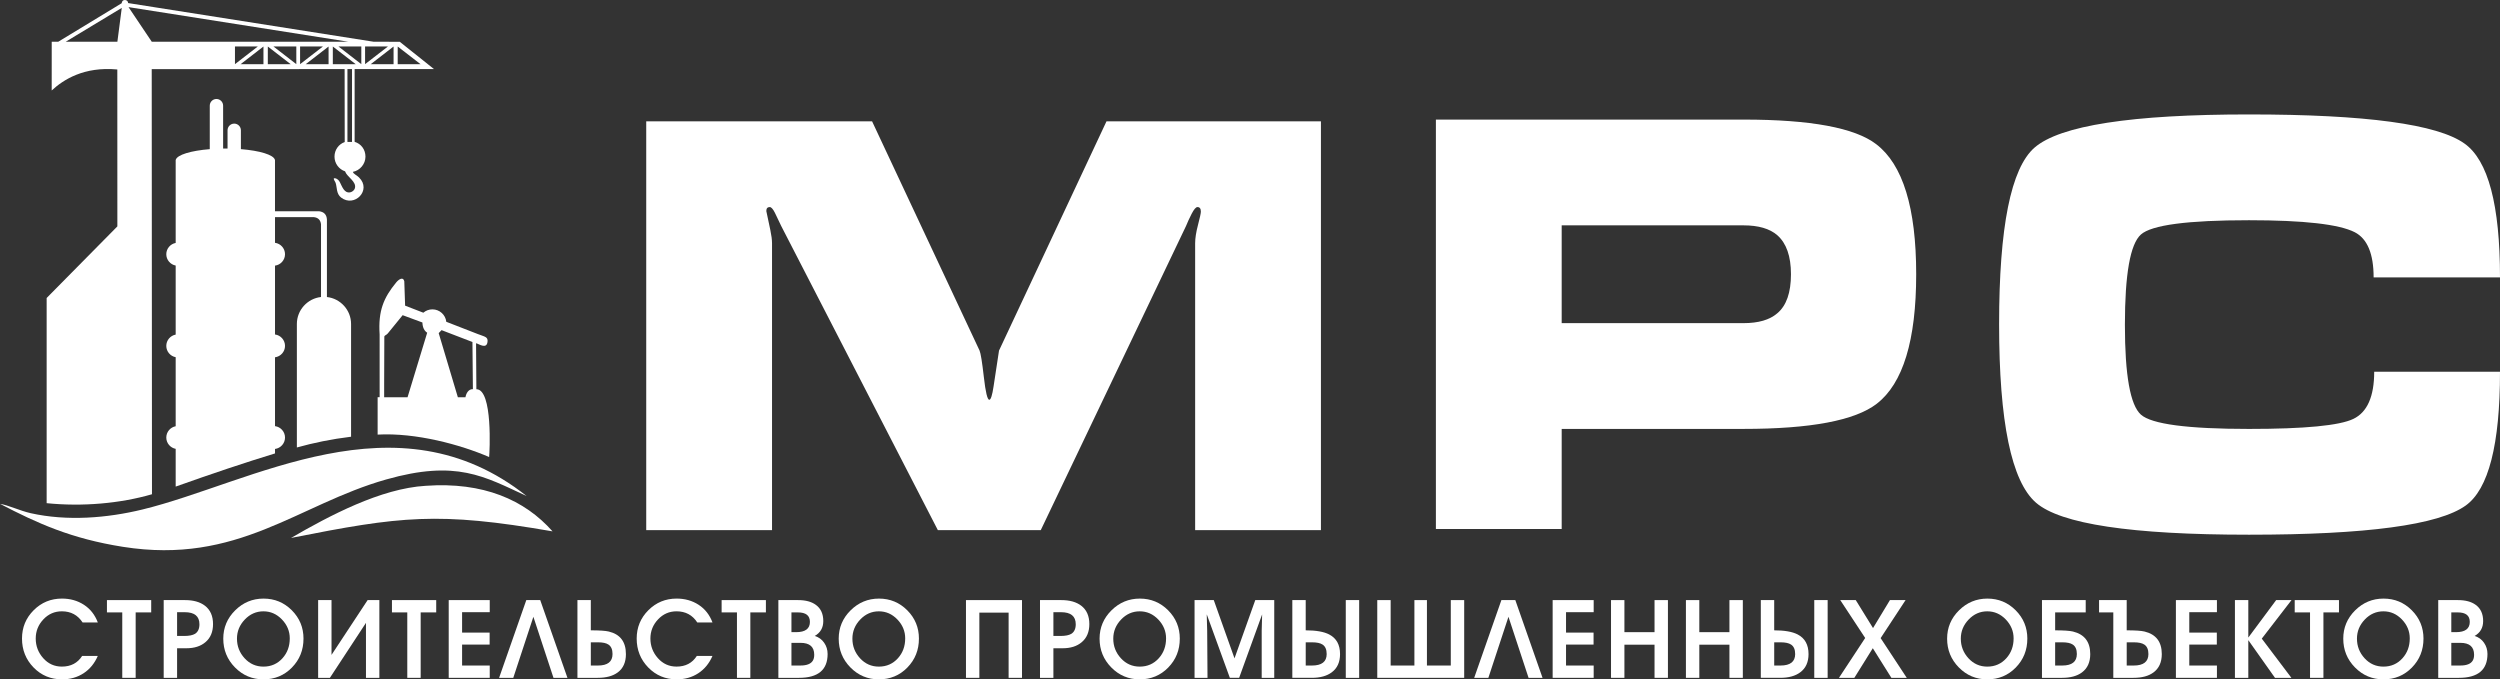 <?xml version="1.0" encoding="UTF-8"?> <!-- Creator: CorelDRAW 2020 (64-Bit) --> <svg xmlns="http://www.w3.org/2000/svg" xmlns:xlink="http://www.w3.org/1999/xlink" xmlns:xodm="http://www.corel.com/coreldraw/odm/2003" xml:space="preserve" width="111.426mm" height="30.279mm" style="shape-rendering:geometricPrecision; text-rendering:geometricPrecision; image-rendering:optimizeQuality; fill-rule:evenodd; clip-rule:evenodd" viewBox="0 0 2392.91 650.25"><rect x="0" y="0" width="2392.91" height="650.25" fill="#333333" stroke="none"/> <defs> <style type="text/css"> <![CDATA[ .fil1 {fill:white} .fil0 {fill:white;fill-rule:nonzero} ]]> </style> </defs> <g id="Слой_x0020_1">  <path class="fil0" d="M93.61 627.82c-3.1,7.16 -7.63,12.69 -13.59,16.59 -5.96,3.89 -12.83,5.84 -20.62,5.84 -10.82,0 -19.91,-3.79 -27.28,-11.37 -7.37,-7.58 -11.06,-16.81 -11.06,-27.7 0,-10.61 3.72,-19.64 11.16,-27.08 7.44,-7.44 16.47,-11.16 27.08,-11.16 7.92,0 14.93,1.98 21.03,5.94 6.1,3.96 10.52,9.6 13.28,16.9l-14.57 0c-4.62,-7.1 -11.23,-10.65 -19.84,-10.65 -6.96,0 -12.87,2.58 -17.72,7.75 -4.86,5.17 -7.29,11.27 -7.29,18.29 0,7.16 2.39,13.43 7.18,18.81 4.79,5.38 10.73,8.06 17.83,8.06 8.61,0 15.09,-3.41 19.43,-10.23l14.99 0z"></path> <polygon id="1" class="fil0" points="144.73,586.17 129.85,586.17 129.85,648.8 117.03,648.8 117.03,586.17 102.36,586.17 102.36,574.39 144.73,574.39 "></polygon> <path id="2" class="fil0" d="M156.68 648.8l0 -74.41 20.46 0c7.99,0 14.33,1.79 19.02,5.38 5.17,3.99 7.75,9.85 7.75,17.57 0,7.51 -2.45,13.3 -7.32,17.36 -4.53,3.86 -10.61,5.79 -18.22,5.79l-8.87 0 0 28.32 -12.81 0zm34.21 -51.31c0,-7.68 -4.7,-11.52 -14.09,-11.52l-7.3 0 0 22.74 6.89 0c4.6,0 8.03,-0.69 10.28,-2.05 2.81,-1.79 4.22,-4.84 4.22,-9.16z"></path> <path id="3" class="fil0" d="M290.49 611.29c0,10.89 -3.69,20.1 -11.06,27.65 -7.37,7.54 -16.47,11.32 -27.28,11.32 -10.68,0 -19.76,-3.81 -27.23,-11.42 -7.48,-7.61 -11.21,-16.79 -11.21,-27.54 0,-10.54 3.79,-19.57 11.37,-27.08 7.58,-7.51 16.64,-11.27 27.18,-11.27 10.61,0 19.63,3.74 27.08,11.21 7.44,7.48 11.16,16.52 11.16,27.13zm-13.13 -0.21c0,-6.89 -2.5,-12.93 -7.49,-18.14 -5,-5.2 -10.9,-7.8 -17.73,-7.8 -6.89,0 -12.83,2.62 -17.83,7.86 -5,5.24 -7.49,11.33 -7.49,18.29 0,7.23 2.45,13.5 7.34,18.81 4.89,5.31 10.89,7.96 17.98,7.96 7.37,0 13.47,-2.69 18.29,-8.06 4.62,-5.17 6.92,-11.47 6.92,-18.91z"></path> <polygon id="4" class="fil0" points="363.11,648.8 350.29,648.8 350.29,596.19 315.77,648.8 304.51,648.8 304.51,574.39 317.32,574.39 317.32,626.84 351.87,574.39 363.11,574.39 "></polygon> <polygon id="5" class="fil0" points="417.53,586.17 402.65,586.17 402.65,648.8 389.84,648.8 389.84,586.17 375.16,586.17 375.16,574.39 417.53,574.39 "></polygon> <polygon id="6" class="fil0" points="468.76,648.8 429.49,648.8 429.49,574.39 468.76,574.39 468.76,585.96 442.3,585.96 442.3,605.5 468.65,605.5 468.65,616.97 442.3,616.97 442.3,637.02 468.76,637.02 "></polygon> <polygon id="7" class="fil0" points="543.14,648.8 529.77,648.8 510.53,590.37 491.29,648.8 477.72,648.8 503.76,574.39 517.09,574.39 "></polygon> <path id="8" class="fil0" d="M599.11 626.06c0,7.85 -2.62,13.71 -7.86,17.57 -4.62,3.44 -10.99,5.17 -19.12,5.17l-19.43 0 0 -74.41 12.81 0 0 28.94c8.27,0 13.99,0.38 17.16,1.14 10.95,2.62 16.43,9.82 16.43,21.6zm-12.82 -0.05c0,-4.32 -1.31,-7.34 -3.91,-9.06 -2.12,-1.43 -5.44,-2.15 -9.97,-2.15l-6.89 0 0 22.22 6.79 0c9.32,0 13.98,-3.67 13.98,-11.01z"></path> <path id="9" class="fil0" d="M681.96 627.82c-3.1,7.16 -7.63,12.69 -13.59,16.59 -5.96,3.89 -12.83,5.84 -20.62,5.84 -10.82,0 -19.91,-3.79 -27.28,-11.37 -7.37,-7.58 -11.06,-16.81 -11.06,-27.7 0,-10.61 3.72,-19.64 11.16,-27.08 7.44,-7.44 16.47,-11.16 27.08,-11.16 7.92,0 14.93,1.98 21.03,5.94 6.1,3.96 10.52,9.6 13.28,16.9l-14.57 0c-4.62,-7.1 -11.23,-10.65 -19.84,-10.65 -6.96,0 -12.87,2.58 -17.72,7.75 -4.86,5.17 -7.29,11.27 -7.29,18.29 0,7.16 2.39,13.43 7.18,18.81 4.79,5.38 10.73,8.06 17.83,8.06 8.61,0 15.09,-3.41 19.43,-10.23l14.99 0z"></path> <polygon id="10" class="fil0" points="733.09,586.17 718.2,586.17 718.2,648.8 705.39,648.8 705.39,586.17 690.71,586.17 690.71,574.39 733.09,574.39 "></polygon> <path id="11" class="fil0" d="M792.16 625.96c0,15.23 -9.13,22.84 -27.39,22.84l-19.74 0 0 -74.41 18.91 0c7.17,0 12.81,1.52 16.95,4.55 4.75,3.44 7.13,8.61 7.13,15.5 0,6.41 -2.72,11.16 -8.16,14.26 3.79,1.17 6.79,3.34 8.99,6.51 2.21,3.17 3.31,6.75 3.31,10.75zm-16.95 -30.75c0,-6.03 -3.84,-9.04 -11.5,-9.04l-6.17 0 0 18.91 4.43 0c8.84,0 13.25,-3.29 13.25,-9.87zm4.13 31.47c0,-7.58 -4.37,-11.37 -13.12,-11.37l-8.68 0 0 21.7 8.58 0c6.06,0 10.03,-1.55 11.89,-4.65 0.9,-1.45 1.34,-3.34 1.34,-5.68z"></path> <path id="12" class="fil0" d="M879.56 611.29c0,10.89 -3.69,20.1 -11.06,27.65 -7.37,7.54 -16.47,11.32 -27.28,11.32 -10.68,0 -19.76,-3.81 -27.23,-11.42 -7.48,-7.61 -11.21,-16.79 -11.21,-27.54 0,-10.54 3.79,-19.57 11.37,-27.08 7.58,-7.51 16.64,-11.27 27.18,-11.27 10.61,0 19.63,3.74 27.08,11.21 7.44,7.48 11.16,16.52 11.16,27.13zm-13.13 -0.21c0,-6.89 -2.5,-12.93 -7.49,-18.14 -5,-5.2 -10.9,-7.8 -17.73,-7.8 -6.89,0 -12.83,2.62 -17.83,7.86 -5,5.24 -7.49,11.33 -7.49,18.29 0,7.23 2.45,13.5 7.34,18.81 4.89,5.31 10.89,7.96 17.98,7.96 7.37,0 13.47,-2.69 18.29,-8.06 4.62,-5.17 6.92,-11.47 6.92,-18.91z"></path> <polygon id="13" class="fil0" points="978.22,648.8 965.41,648.8 965.41,586.38 937.4,586.38 937.4,648.8 924.59,648.8 924.59,574.39 978.22,574.39 "></polygon> <path id="14" class="fil0" d="M995.45 648.8l0 -74.41 20.46 0c7.99,0 14.33,1.79 19.02,5.38 5.17,3.99 7.75,9.85 7.75,17.57 0,7.51 -2.45,13.3 -7.32,17.36 -4.53,3.86 -10.61,5.79 -18.22,5.79l-8.87 0 0 28.32 -12.81 0zm34.21 -51.31c0,-7.68 -4.7,-11.52 -14.09,-11.52l-7.3 0 0 22.74 6.89 0c4.6,0 8.03,-0.69 10.28,-2.05 2.81,-1.79 4.22,-4.84 4.22,-9.16z"></path> <path id="15" class="fil0" d="M1129.25 611.29c0,10.89 -3.69,20.1 -11.06,27.65 -7.37,7.54 -16.47,11.32 -27.28,11.32 -10.68,0 -19.76,-3.81 -27.23,-11.42 -7.48,-7.61 -11.21,-16.79 -11.21,-27.54 0,-10.54 3.79,-19.57 11.37,-27.08 7.58,-7.51 16.64,-11.27 27.18,-11.27 10.61,0 19.63,3.74 27.08,11.21 7.44,7.48 11.16,16.52 11.16,27.13zm-13.13 -0.21c0,-6.89 -2.5,-12.93 -7.49,-18.14 -5,-5.2 -10.9,-7.8 -17.73,-7.8 -6.89,0 -12.83,2.62 -17.83,7.86 -5,5.24 -7.49,11.33 -7.49,18.29 0,7.23 2.45,13.5 7.34,18.81 4.89,5.31 10.89,7.96 17.98,7.96 7.37,0 13.47,-2.69 18.29,-8.06 4.62,-5.17 6.92,-11.47 6.92,-18.91z"></path> <path id="16" class="fil0" d="M1219.64 648.8l-11.99 0 0 -45.06c0,-1.65 0.07,-4.2 0.21,-7.65 0.14,-3.44 0.21,-6.06 0.21,-7.85l-0.1 0.1 -21.91 60.46 -8.89 0 -22.01 -60.56 -0.1 0.1c0,1.79 0.07,4.41 0.21,7.85 0.14,3.45 0.21,6 0.21,7.65l0.31 44.96 -12.4 0 0 -74.41 18.4 0 19.84 55.76 19.88 -55.76 18.16 0 0 74.41z"></path> <path id="17" class="fil0" d="M1300.94 648.8l-12.81 0 0 -74.41 12.81 0 0 74.41zm-18.29 -22.74c0,7.72 -2.65,13.54 -7.96,17.47 -4.68,3.51 -11.06,5.27 -19.12,5.27l-18.6 0 0 -74.41 12.81 0 0 28.94c9.85,0 17.33,1.31 22.43,3.93 6.96,3.58 10.44,9.85 10.44,18.81zm-12.81 -0.05c0,-4.32 -1.31,-7.34 -3.93,-9.06 -2.14,-1.43 -5.48,-2.15 -10.02,-2.15l-6.1 0 0 22.22 6 0c9.37,0 14.06,-3.67 14.06,-11.01z"></path> <polygon id="18" class="fil0" points="1401.47,648.8 1318.27,648.8 1318.27,574.39 1331.08,574.39 1331.08,637.02 1353.82,637.02 1353.82,574.39 1365.81,574.39 1365.81,637.02 1388.65,637.02 1388.65,574.39 1401.47,574.39 "></polygon> <polygon id="19" class="fil0" points="1476.46,648.8 1463.09,648.8 1443.85,590.37 1424.61,648.8 1411.04,648.8 1437.08,574.39 1450.41,574.39 "></polygon> <polygon id="20" class="fil0" points="1525.41,648.8 1486.14,648.8 1486.14,574.39 1525.41,574.39 1525.41,585.96 1498.95,585.96 1498.95,605.5 1525.3,605.5 1525.3,616.97 1498.95,616.97 1498.95,637.02 1525.41,637.02 "></polygon> <polygon id="21" class="fil0" points="1596.48,648.8 1583.66,648.8 1583.66,617.07 1554.83,617.07 1554.83,648.8 1542.01,648.8 1542.01,574.39 1554.83,574.39 1554.83,605.08 1583.66,605.08 1583.66,574.39 1596.48,574.39 "></polygon> <polygon id="22" class="fil0" points="1668.17,648.8 1655.35,648.8 1655.35,617.07 1626.52,617.07 1626.52,648.8 1613.7,648.8 1613.7,574.39 1626.52,574.39 1626.52,605.08 1655.35,605.08 1655.35,574.39 1668.17,574.39 "></polygon> <path id="23" class="fil0" d="M1749.36 648.8l-12.81 0 0 -74.41 12.81 0 0 74.41zm-18.29 -22.74c0,7.72 -2.65,13.54 -7.96,17.47 -4.68,3.51 -11.06,5.27 -19.12,5.27l-18.6 0 0 -74.41 12.81 0 0 28.94c9.85,0 17.33,1.31 22.43,3.93 6.96,3.58 10.44,9.85 10.44,18.81zm-12.81 -0.05c0,-4.32 -1.31,-7.34 -3.93,-9.06 -2.14,-1.43 -5.48,-2.15 -10.02,-2.15l-6.1 0 0 22.22 6 0c9.37,0 14.06,-3.67 14.06,-11.01z"></path> <polygon id="24" class="fil0" points="1825.08,648.8 1810.36,648.8 1792.58,620.45 1774.91,648.8 1760.18,648.8 1785.29,610.66 1761.42,574.39 1776.27,574.39 1792.79,601.17 1808.98,574.39 1823.95,574.39 1800.07,610.77 "></polygon> <path id="25" class="fil0" d="M1940.49 611.29c0,10.89 -3.69,20.1 -11.06,27.65 -7.37,7.54 -16.47,11.32 -27.28,11.32 -10.68,0 -19.76,-3.81 -27.23,-11.42 -7.48,-7.61 -11.21,-16.79 -11.21,-27.54 0,-10.54 3.79,-19.57 11.37,-27.08 7.58,-7.51 16.64,-11.27 27.18,-11.27 10.61,0 19.63,3.74 27.08,11.21 7.44,7.48 11.16,16.52 11.16,27.13zm-13.13 -0.21c0,-6.89 -2.5,-12.93 -7.49,-18.14 -5,-5.2 -10.9,-7.8 -17.73,-7.8 -6.89,0 -12.83,2.62 -17.83,7.86 -5,5.24 -7.49,11.33 -7.49,18.29 0,7.23 2.45,13.5 7.34,18.81 4.89,5.31 10.89,7.96 17.98,7.96 7.37,0 13.47,-2.69 18.29,-8.06 4.62,-5.17 6.92,-11.47 6.92,-18.91z"></path> <path id="26" class="fil0" d="M2000.71 626.06c0,7.78 -2.65,13.64 -7.96,17.57 -4.62,3.44 -10.95,5.17 -19.02,5.17l-19.22 0 0 -74.41 41.86 0 0 11.78 -29.25 0 0 17.16c8.2,0 13.88,0.38 17.05,1.14 11.02,2.69 16.54,9.89 16.54,21.6zm-12.82 -0.05c0,-4.32 -1.31,-7.34 -3.91,-9.06 -2.12,-1.43 -5.44,-2.15 -9.98,-2.15l-6.89 0 0 22.22 6.79 0c9.32,0 13.99,-3.67 13.99,-11.01z"></path> <path id="27" class="fil0" d="M2069.19 626.06c0,7.78 -2.65,13.64 -7.96,17.57 -4.62,3.44 -10.99,5.17 -19.12,5.17l-19.33 0 0 -62.63 -13.64 0 0 -11.78 26.46 0 0 28.94c8.2,0 13.88,0.38 17.05,1.14 11.03,2.69 16.54,9.89 16.54,21.6zm-12.81 -0.05c0,-4.32 -1.31,-7.34 -3.93,-9.06 -2.14,-1.43 -5.48,-2.15 -10.02,-2.15l-6.82 0 0 22.22 6.72 0c9.37,0 14.06,-3.67 14.06,-11.01z"></path> <polygon id="28" class="fil0" points="2121.96,648.8 2082.69,648.8 2082.69,574.39 2121.96,574.39 2121.96,585.96 2095.5,585.96 2095.5,605.5 2121.86,605.5 2121.86,616.97 2095.5,616.97 2095.5,637.02 2121.96,637.02 "></polygon> <polygon id="29" class="fil0" points="2193.34,574.39 2164.9,611.27 2193.24,648.8 2177.53,648.8 2152,612.73 2152,648.8 2139.19,648.8 2139.19,574.39 2152,574.39 2152,610.25 2178.66,574.39 "></polygon> <polygon id="30" class="fil0" points="2238.78,586.17 2223.9,586.17 2223.9,648.8 2211.08,648.8 2211.08,586.17 2196.41,586.17 2196.41,574.39 2238.78,574.39 "></polygon> <path id="31" class="fil0" d="M2319.67 611.29c0,10.89 -3.69,20.1 -11.06,27.65 -7.37,7.54 -16.47,11.32 -27.28,11.32 -10.68,0 -19.76,-3.81 -27.23,-11.42 -7.48,-7.61 -11.21,-16.79 -11.21,-27.54 0,-10.54 3.79,-19.57 11.37,-27.08 7.58,-7.51 16.64,-11.27 27.18,-11.27 10.61,0 19.63,3.74 27.08,11.21 7.44,7.48 11.16,16.52 11.16,27.13zm-13.13 -0.21c0,-6.89 -2.5,-12.93 -7.49,-18.14 -5,-5.2 -10.9,-7.8 -17.73,-7.8 -6.89,0 -12.83,2.62 -17.83,7.86 -5,5.24 -7.49,11.33 -7.49,18.29 0,7.23 2.45,13.5 7.34,18.81 4.89,5.31 10.89,7.96 17.98,7.96 7.37,0 13.47,-2.69 18.29,-8.06 4.62,-5.17 6.92,-11.47 6.92,-18.91z"></path> <path id="32" class="fil0" d="M2380.92 625.96c0,15.23 -9.13,22.84 -27.39,22.84l-19.74 0 0 -74.41 18.91 0c7.17,0 12.81,1.52 16.95,4.55 4.75,3.44 7.13,8.61 7.13,15.5 0,6.41 -2.72,11.16 -8.16,14.26 3.79,1.17 6.79,3.34 8.99,6.51 2.21,3.17 3.31,6.75 3.31,10.75zm-16.95 -30.75c0,-6.03 -3.84,-9.04 -11.5,-9.04l-6.17 0 0 18.91 4.43 0c8.84,0 13.25,-3.29 13.25,-9.87zm4.13 31.47c0,-7.58 -4.37,-11.37 -13.12,-11.37l-8.68 0 0 21.7 8.58 0c6.06,0 10.03,-1.55 11.89,-4.65 0.9,-1.45 1.34,-3.34 1.34,-5.68z"></path> <g id="_1995403908720"> <g> <path class="fil1" d="M44.66 481.62c34.37,3.49 70.54,0.25 100.81,-8.55l-0.25 -406.9 184.64 -0.04 0.09 69.83c-5.77,2.02 -9.78,7.47 -9.78,13.98 0,6.51 4.26,12.12 10.17,14.07l0.15 0.45c1.8,4.91 11.15,9.53 9.16,15.83 -0.82,2.62 -4.63,5.09 -8.05,3.36 -4.06,-2.07 -5.38,-9.07 -7.75,-11.31 -0.84,-0.79 -2.6,-2.23 -4.37,-1.58 -0.19,1.34 1.26,2.78 1.81,4.39 1.38,4.09 0.51,10.3 5.15,13.9 12.77,9.94 29.65,-7.03 17.22,-19.2 -2.57,-2.51 -5.43,-3.31 -5.84,-5.37 6.83,-1.32 11.99,-7.59 11.99,-14.54 0,-6.95 -4.27,-12.35 -10.37,-14.19l0 -69.63 75.96 0 -32.72 -26.11 -25.23 -0.09 -234.81 -36.99c0.05,-3.56 -5.94,-4.28 -6.09,0.1l-60.75 36.89 -6.28 0 -0.03 46.66c11.12,-10.26 30.78,-23.06 62.81,-20.09l0.05 150.19 -67.69 68.54 0 196.38zm304.78 -437.16l21.91 0 -21.91 16.94 0 -16.94zm27.27 17l-21.91 0 21.91 -16.94 0 16.94zm3.95 0l21.91 0 -21.91 -16.94 0 16.94zm-34.82 -17l-21.91 0 21.91 16.94 0 -16.94zm-27.27 17l21.91 0 -21.91 -16.94 0 16.94zm-31.34 -17l21.91 0 -21.91 16.94 0 -16.94zm27.27 17l-21.91 0 21.91 -16.94 0 16.94zm-30.88 -17l-21.91 0 21.91 16.94 0 -16.94zm-27.27 17l21.91 0 -21.91 -16.94 0 16.94zm-31.45 -17l21.91 0 -21.91 16.94 0 -16.94zm27.27 17l-21.91 0 21.91 -16.94 0 16.94zm80.39 4.66l4.38 0 0 69.7 -4.38 0 0 -69.7zm-220.2 -26.2l4.2 -32.39 -53.61 32.39 49.41 0zm220.91 0l-210.26 -33.11 22.27 33.16 187.99 -0.05z"></path> <path class="fil1" d="M361.43 415.98c36.86,-1.99 79.28,9.65 106.75,21.47 0.49,-4.36 3.64,-64.9 -12.21,-64.9l-0.3 -44.01c2.19,0.31 10.01,6.16 10.95,-1.23 0.64,-5 -2.46,-4.9 -9.41,-7.62l-30.03 -11.68c-0.73,-6.69 -6.41,-11.9 -13.3,-11.9 -3.32,0 -6.35,1.21 -8.68,3.2l-17.44 -6.75 -0.79 -23.31c-0.99,-4.51 -5.03,-2.23 -7.79,1.14 -11.8,14.41 -17.34,26.87 -15.82,49.71l0.01 60.09 -1.92 0 0 35.8zm28.67 -35.74l-22.4 0 0 -12.42 0.16 -45.51c0,-1.33 2.16,-1.64 3.32,-3.16l14.22 -17.47 18.91 6.99c0.16,4.84 1.86,8.08 4.58,9.79l-18.8 61.78zm55.39 0l-7.24 0.02 -18.35 -61.42 2.76 -2.84 29.54 11.35 0.44 45.2c-2.38,-0.29 -5.97,1.52 -7.15,7.69z"></path> <path class="fil1" d="M-0 482.26c36.33,18.9 68.34,33.32 117.57,41.13 110.33,17.49 167.23,-40.38 251.95,-64.43 67.54,-19.18 93.91,-2.91 134.53,15.83 -124.3,-98.73 -263.3,-12.47 -367.87,12.92 -33.7,8.18 -71.89,11.31 -106.81,3.49 -10.13,-2.27 -21.65,-7.78 -29.37,-8.93z"></path> <path class="fil1" d="M278.56 514.9c105,-20.78 140.56,-25.33 250.31,-6.3 -26.8,-30.27 -66.34,-47.49 -121.36,-43.61 -43.2,2.52 -92.36,28.73 -128.95,49.91z"></path> <path class="fil1" d="M284.13 428.31c15.86,-4.42 32.97,-8 51.9,-10.3l0 -107.92c0,-13.31 -10.16,-24.36 -23.11,-25.79l0 -74.38c-0.36,-4.4 -2.67,-7.15 -7.55,-7.73l-42.16 0 0 -48.51 0 -0.74 -0.1 0c-1.25,-4.77 -14.5,-8.75 -32.53,-10.19l0 -18.05c0,-3.52 -2.88,-6.39 -6.39,-6.39l0 0c-3.52,0 -6.39,2.88 -6.39,6.39l0 17.49 -2.12 -0.01 -2.12 0.01 0 -41.07c0,-3.52 -2.88,-6.39 -6.39,-6.39l0 0c-3.52,0 -6.39,2.87 -6.39,6.39l0 41.64c-18.02,1.44 -31.28,5.42 -32.53,10.19l-0.1 0 0 0.74 0 78.84c-5.1,0.96 -8.98,5.45 -8.98,10.82l0 0c0,5.36 3.88,9.86 8.98,10.82l0 66.08c-5.1,0.96 -8.98,5.45 -8.98,10.82l0 0c0,5.36 3.88,9.86 8.98,10.82l0 66.08c-5.1,0.96 -8.98,5.45 -8.98,10.82l0 0c0,5.36 3.88,9.86 8.98,10.82l0 36.12c35.1,-12.5 66.58,-23.03 95.08,-31.74l0 -4.28c5.39,-0.7 9.58,-5.34 9.58,-10.92l0 0c0,-5.58 -4.19,-10.21 -9.58,-10.92l0 -65.89c5.39,-0.7 9.58,-5.34 9.58,-10.92l0 0c0,-5.58 -4.19,-10.21 -9.58,-10.92l0 -65.89c5.39,-0.7 9.58,-5.34 9.58,-10.92l0 0c0,-5.58 -4.19,-10.21 -9.58,-10.92l0 -24.55 37.32 0c3.74,0.47 6.18,2.48 6.71,6.75l0 69.67c-12.95,1.43 -23.11,12.49 -23.11,25.79l0 118.21z"></path> </g> <path class="fil0" d="M618.55 116.1l0 391.32 120.41 0 0 -274.66c0,-3.28 -0.55,-7.48 -1.64,-12.68 -2.55,-11.67 -3.83,-17.7 -3.83,-18.06 0,-2.55 1.1,-3.83 3.28,-3.83 1.46,0 3.1,1.83 4.93,5.47 1.83,3.65 3.83,7.84 6.02,12.59l149.96 291.17 98.51 0 139.02 -291.07c1.46,-3.65 3.28,-7.57 5.47,-11.86 2.19,-4.2 4.01,-6.29 5.47,-6.29 2.19,0 3.28,1.46 3.28,4.38 0,1.46 -0.91,5.75 -2.74,12.68 -1.83,6.93 -2.74,12.86 -2.74,17.61l0 274.56 120.41 0 0 -391.32 -205.24 0 -102.89 219.47c-2.19,14.23 -3.92,25.63 -5.2,34.21 -1.28,8.58 -2.65,12.86 -4.1,12.86 -1.83,0 -3.56,-7.2 -5.2,-21.62 -1.64,-14.41 -3.01,-22.9 -4.11,-25.45l-102.89 -219.47 -216.19 0z"></path> <path id="1" class="fil0" d="M1374.38 114.46l294.45 0c64.22,0 106.54,7.84 126.97,23.53 25.54,19.43 38.31,60.93 38.31,124.51 0,63.21 -12.59,104.54 -37.76,123.96 -20.8,16.05 -63.31,24.08 -127.52,24.08l-174.04 0 0 95.78 -120.41 0 0 -391.87zm120.41 194.84l174.04 0c14.23,0 24.99,-3.1 32.29,-9.4 8.76,-7.3 13.13,-19.79 13.13,-37.4 0,-17.24 -4.38,-29.74 -13.13,-37.4 -7.3,-6.29 -18.06,-9.4 -32.29,-9.4l-174.04 0 0 93.59z"></path> <path id="2" class="fil0" d="M2152.65 109.54c111.65,0 180.43,9.31 206.33,27.91 22.62,16.05 33.93,58.74 33.93,128.07l-120.96 0c0,-22.62 -6.02,-37.03 -18.06,-43.24 -14.96,-7.66 -48.71,-11.49 -101.25,-11.49 -58.74,0 -93.22,4.56 -103.44,13.68 -10.22,9.12 -15.32,37.95 -15.32,86.47 0,48.16 5.11,76.8 15.32,85.93 10.22,9.12 44.7,13.68 103.44,13.68 53.27,0 86.57,-3.19 99.88,-9.58 13.32,-6.38 19.98,-21.44 19.98,-45.15l120.41 0c0,69.69 -10.95,112.38 -32.84,128.07 -25.91,18.61 -95.05,27.91 -207.43,27.91 -112.38,0 -180.34,-10.22 -203.87,-30.65 -23.53,-20.43 -35.3,-77.35 -35.3,-170.76 0,-93.04 11.31,-149.41 33.93,-169.12 24.45,-21.16 92.86,-31.74 205.24,-31.74z"></path> </g> </g> </svg> 